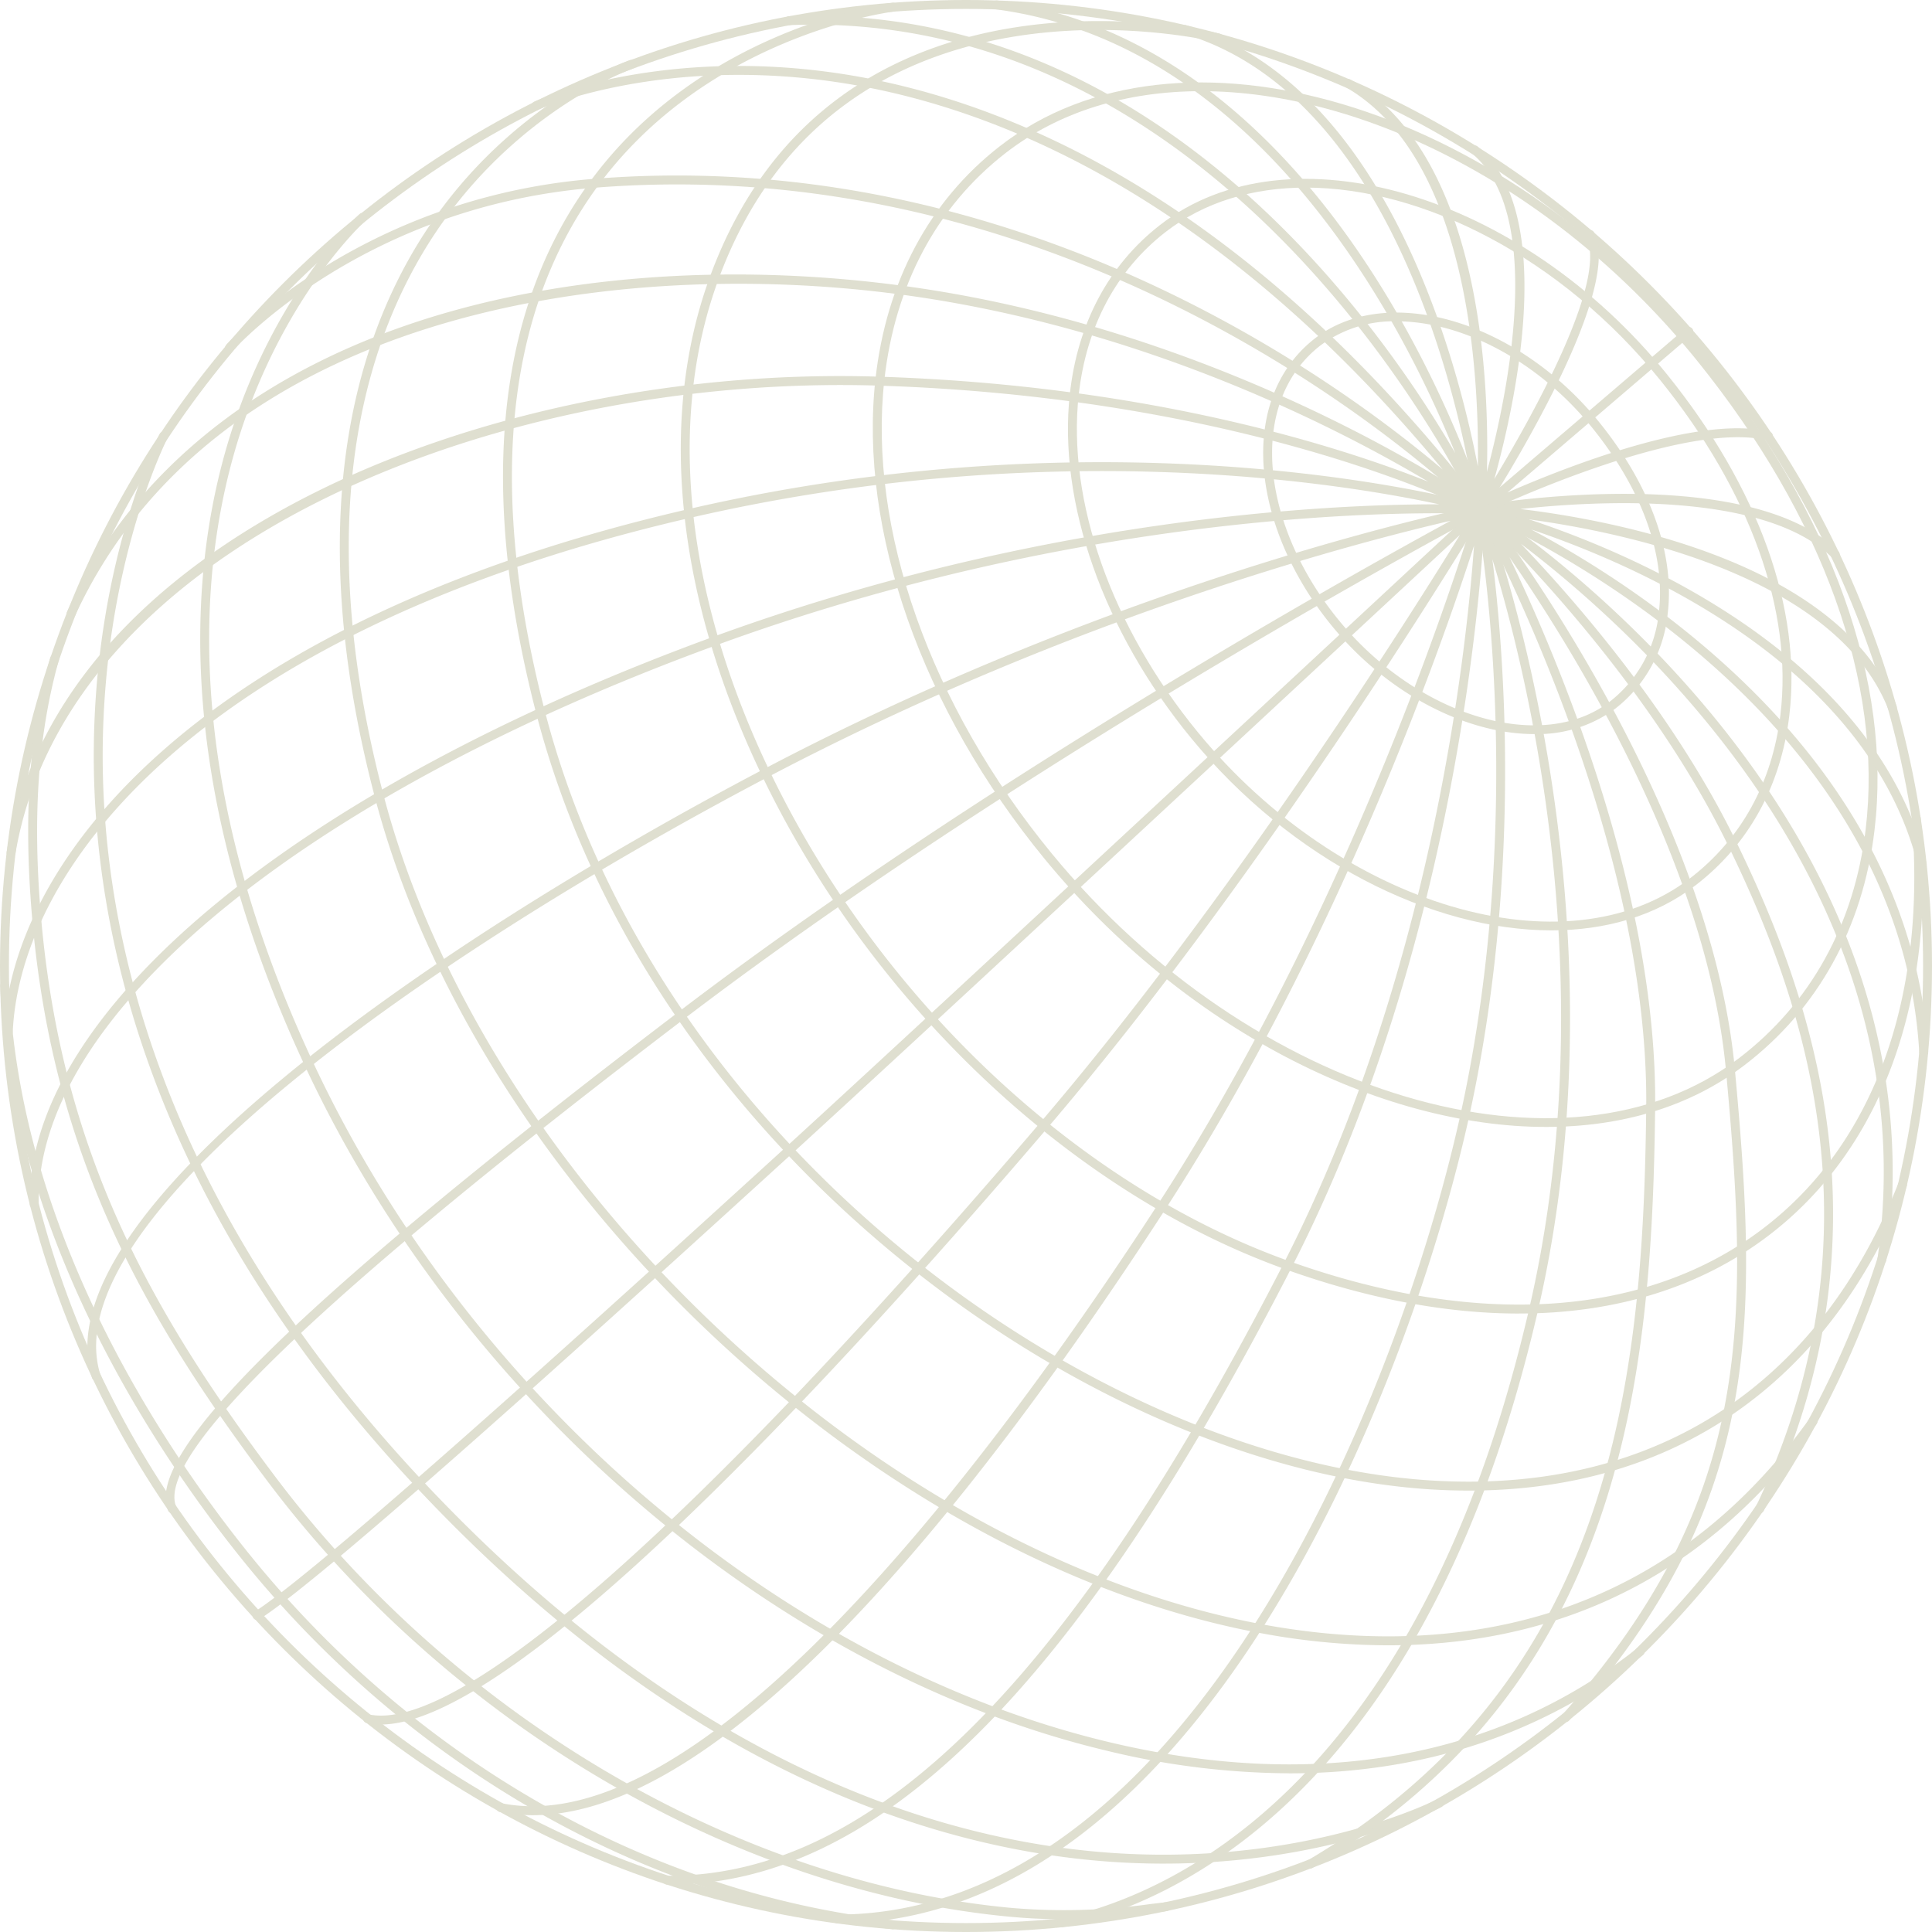 <?xml version="1.0"?>
<svg xmlns="http://www.w3.org/2000/svg" xmlns:xlink="http://www.w3.org/1999/xlink" id="Group_14667" data-name="Group 14667" width="400" height="399.999" viewBox="0 0 400 399.999">
  <defs>
    <clipPath id="clip-path">
      <rect id="Rectangle_2528" data-name="Rectangle 2528" width="400" height="399.999" fill="#dfdfd0"/>
    </clipPath>
  </defs>
  <g id="Group_14666" data-name="Group 14666" clip-path="url(#clip-path)">
    <path id="Path_7592" data-name="Path 7592" d="M200,400C89.72,400,0,310.28,0,200S89.72,0,200,0,400,89.72,400,200,310.281,400,200,400M200,1.847C90.738,1.847,1.847,90.738,1.847,200S90.738,398.152,200,398.152,398.153,309.261,398.153,200,309.262,1.847,200,1.847" fill="#dfdfd0"/>
    <path id="Path_7593" data-name="Path 7593" d="M222.117,447.722c-3.256,0-6.77-.137-10.557-.484C154.473,442,95.484,407.476,57.614,357.128c-26.3-34.97-44.673-68.254-48.82-117.029-1.777-20.891-.582-37.895,3.763-53.512a.924.924,0,0,1,1.781.494c-4.284,15.4-5.461,32.2-3.7,52.861,4.11,48.336,22.343,81.36,48.455,116.075,37.568,49.944,96.055,84.192,152.639,89.38a127.784,127.784,0,0,0,28.652-.819c1.08-.128,2.1-.25,3.064-.356a.924.924,0,1,1,.2,1.837c-.957.1-1.972.226-3.046.354a148.121,148.121,0,0,1-18.483,1.31" transform="translate(-2.168 -50.371)" fill="#dfdfd0"/>
    <path id="Path_7594" data-name="Path 7594" d="M184.915,474.953c-.034,0-.068,0-.1-.005-50.962-5.609-100.085-33.561-134.772-76.686C32.363,376.284,2.364,331.655.06,279.692A.924.924,0,1,1,1.9,279.61C4.187,331.047,33.944,375.3,51.48,397.1c34.384,42.748,83.055,70.452,133.535,76.007a.924.924,0,0,1-.1,1.842" transform="translate(-0.016 -75.519)" fill="#dfdfd0"/>
    <path id="Path_7595" data-name="Path 7595" d="M248.14,419.045q-3.428,0-7.016-.156c-35.73-1.589-90.439-16.456-148.159-78.25C37.916,281.7,26.506,225.707,26.629,189.111c.133-39.693,13.507-65.811,13.643-66.07a.923.923,0,1,1,1.638.853c-.134.257-13.324,26.051-13.434,65.323-.1,36.238,11.24,91.706,65.84,150.16,57.252,61.292,111.421,76.064,146.781,77.661,38.3,1.722,63.423-11.19,63.67-11.32a.924.924,0,1,1,.859,1.636c-.236.125-22.682,11.69-57.485,11.69" transform="translate(-7.215 -33.202)" fill="#dfdfd0"/>
    <path id="Path_7596" data-name="Path 7596" d="M282.338,383.531a162.564,162.564,0,0,1-37.564-4.622c-68.564-16.3-133.912-72.174-166.483-142.358C50.219,176.06,54.822,131.506,63.626,104.78c9.56-29.018,26.045-43.917,26.211-44.064A.924.924,0,1,1,91.065,62.1c-.163.144-16.329,14.785-25.72,43.371-8.669,26.393-13.169,70.423,14.622,130.307,32.342,69.69,97.2,125.169,165.235,141.338,42.547,10.111,80.314,3.369,109.2-19.5a.924.924,0,0,1,1.148,1.449c-20.5,16.232-45.384,24.475-73.216,24.476" transform="translate(-15.407 -16.387)" fill="#dfdfd0"/>
    <path id="Path_7597" data-name="Path 7597" d="M313.6,345.258a145.159,145.159,0,0,1-26.21-2.477C207.42,328.069,125.073,250.516,103.821,169.9,87.055,106.31,102.23,68.158,117.913,47.351c17.026-22.589,38.362-30.192,38.576-30.267a.924.924,0,1,1,.607,1.745c-.209.074-21.086,7.535-37.769,29.716-15.4,20.477-30.28,58.072-13.719,120.888C126.695,249.42,208.39,326.369,287.721,340.964c33.262,6.117,79.878,3.693,113.057-42.619a.923.923,0,0,1,1.5,1.075c-25.669,35.829-59.223,45.836-88.682,45.838" transform="translate(-26.146 -4.615)" fill="#dfdfd0"/>
    <path id="Path_7598" data-name="Path 7598" d="M342.81,308.82q-3.932,0-7.982-.254c-70.56-4.428-161.807-70.153-185.179-160.937-11.62-45.132-8.342-81.38,9.742-107.737C182.712,5.9,223.088.827,223.493.781a.909.909,0,0,1,1.024.81.923.923,0,0,1-.81,1.025c-.4.047-39.973,5.04-62.807,38.34-17.757,25.9-20.941,61.631-9.462,106.212,23.172,90.006,113.592,155.165,183.5,159.553,2.647.166,5.263.249,7.834.249,41.668,0,73.078-21.7,88.953-61.758a.924.924,0,1,1,1.718.68c-16.175,40.809-48.185,62.927-90.638,62.928" transform="translate(-38.703 -0.21)" fill="#dfdfd0"/>
    <path id="Path_7599" data-name="Path 7599" d="M366.864,273.577c-14.928,0-31.161-3.023-48.194-9.107-44.9-16.035-86.8-55.881-109.348-103.991C192.253,124.062,188.712,88,199.356,58.951,224.988-11.013,304.154,8.4,304.948,8.6a.924.924,0,1,1-.459,1.79c-.777-.2-78.346-19.189-103.4,49.193-10.473,28.588-6.956,64.141,9.9,100.11,22.349,47.679,63.846,87.159,108.3,103.035,39.33,14.044,74.259,11.58,98.353-6.933,22.778-17.505,33.632-47.565,30.561-84.642a.923.923,0,0,1,.844-1,.953.953,0,0,1,1,.844c3.125,37.725-7.982,68.358-31.276,86.26-14.115,10.846-31.83,16.314-51.905,16.315" transform="translate(-52.382 -1.621)" fill="#dfdfd0"/>
    <path id="Path_7600" data-name="Path 7600" d="M387.273,239.663c-34.368,0-74.887-20.231-103.823-55.476-25.414-30.954-38.515-68.094-35.042-99.349,2.24-20.163,11.127-36.825,25.7-48.187,36.933-28.787,103.749-8.97,145.9,43.277,26.4,32.726,38.918,67.647,35.243,98.333-2.418,20.172-11.714,36.975-26.886,48.59-11.362,8.7-25.607,12.812-41.1,12.812M315.863,25.218c-15.313,0-29.386,4.136-40.616,12.891-14.173,11.047-22.819,27.277-25,46.933-3.419,30.77,9.529,67.4,34.633,97.973,41.363,50.381,106.56,69.781,142.37,42.37,14.766-11.306,23.818-27.676,26.174-47.343,3.617-30.187-8.758-64.618-34.844-96.953C389.94,45.6,349.851,25.218,315.863,25.218" transform="translate(-67.156 -6.342)" fill="#dfdfd0"/>
    <path id="Path_7601" data-name="Path 7601" d="M403.4,206.386c-24.736,0-53.839-14.5-74.6-39.785-18.227-22.2-27.619-48.869-25.124-71.342,1.62-14.583,8.056-26.64,18.612-34.87,26.654-20.777,74.773-6.61,105.07,30.941,18.936,23.471,27.911,48.55,25.266,70.618-1.747,14.587-8.478,26.743-19.464,35.154-8.233,6.3-18.547,9.284-29.759,9.284M352.537,52.605c-10.973,0-21.06,2.965-29.111,9.242-10.154,7.915-16.348,19.54-17.912,33.615-2.442,21.989,6.8,48.145,24.716,69.967,29.558,36,76.177,49.832,101.809,30.207,10.58-8.1,17.066-19.827,18.753-33.908,2.584-21.568-6.247-46.158-24.869-69.238-20.447-25.34-49.087-39.884-73.386-39.884" transform="translate(-82.172 -13.763)" fill="#dfdfd0"/>
    <path id="Path_7602" data-name="Path 7602" d="M414.852,176.032c-13.869,0-30.184-8.127-41.822-22.3-10.221-12.449-15.487-27.405-14.087-40.007.909-8.187,4.523-14.956,10.452-19.577,14.951-11.654,41.933-3.715,58.916,17.337,10.618,13.159,15.646,27.224,14.163,39.6a28.445,28.445,0,0,1-10.926,19.736,27.034,27.034,0,0,1-16.7,5.208M386.392,90.575a25.356,25.356,0,0,0-15.861,5.031c-5.526,4.307-8.9,10.643-9.752,18.324-1.346,12.116,3.767,26.557,13.679,38.629,16.3,19.853,41.927,27.542,55.967,16.8a26.65,26.65,0,0,0,10.215-18.49c1.423-11.879-3.466-25.454-13.766-38.222-11.307-14.013-27.116-22.07-40.483-22.07" transform="translate(-97.193 -24.05)" fill="#dfdfd0"/>
    <path id="Path_7603" data-name="Path 7603" d="M419.825,148.973c-.182,0-.37-.008-.561-.026a8.774,8.774,0,0,1-5.725-3.264,8.336,8.336,0,0,1-2.06-6.175,4.448,4.448,0,0,1,1.851-3.137c2.541-1.774,6.65-.7,9.158,2.405,3.131,3.876,2.364,7.426.217,9.224a4.394,4.394,0,0,1-2.88.973m-3.592-11.607a3.211,3.211,0,0,0-1.846.521,2.6,2.6,0,0,0-1.077,1.873,6.572,6.572,0,0,0,1.656,4.751,7,7,0,0,0,4.469,2.6,2.832,2.832,0,0,0,2.081-.524c1.777-1.487,1.594-4.1-.465-6.648a6.456,6.456,0,0,0-4.819-2.57" transform="translate(-111.474 -36.717)" fill="#dfdfd0"/>
    <path id="Path_7604" data-name="Path 7604" d="M42.375,352.175a.925.925,0,0,1-.85-.563c-5.042-11.869,27.56-43.714,105.713-103.255C209.95,200.582,285.77,158.28,307.038,146.7c-19,4.381-77.769,19.616-141.347,53.062C95.591,236.64,17.343,291.193,27.523,323.571a.924.924,0,1,1-1.763.554c-10.521-33.464,68.341-88.789,139.071-126,77.305-40.669,147.546-54.5,148.246-54.634a.924.924,0,0,1,.607,1.724c-.913.481-92.086,48.813-165.325,104.61C73.087,307.173,38.7,340.231,43.225,350.89a.922.922,0,0,1-.489,1.21.9.9,0,0,1-.361.074" transform="translate(-6.722 -38.874)" fill="#dfdfd0"/>
    <path id="Path_7605" data-name="Path 7605" d="M98.263,395.92a13.577,13.577,0,0,1-2.9-.3.924.924,0,1,1,.391-1.806c18.716,4.059,68.068-39.475,139.094-122.566,39.343-46.025,75.705-103.538,86.844-121.62-22.282,20.718-113.885,105.861-138.138,127.958l-2.379,2.167c-30.232,27.546-93.14,84.864-108.035,94.37a.923.923,0,1,1-.994-1.557c14.763-9.423,79.948-68.816,107.784-94.179l2.378-2.167c27.53-25.081,141.873-131.43,143.025-132.5a.924.924,0,0,1,1.424,1.15c-.428.718-43.319,72.381-90.506,127.58-48.71,56.985-111.268,123.46-137.986,123.467" transform="translate(-19.431 -38.874)" fill="#dfdfd0"/>
    <path id="Path_7606" data-name="Path 7606" d="M176.736,429.072l-.44,0a.924.924,0,0,1,.007-1.847l.433,0c42.425,0,82.855-40.305,127.211-126.792,30.653-59.768,37.821-126.557,39.405-148.58-6.657,20.668-28.136,82.229-63.892,137.356C239.513,350.8,183.17,422.423,141.617,414.015a.924.924,0,0,1,.367-1.811c42.675,8.667,103.479-73.974,135.927-124,43.381-66.885,65.681-143.3,65.9-144.059a.924.924,0,0,1,1.812.281c-.023.832-2.676,84.011-40.032,156.85-44.7,87.164-85.665,127.793-128.855,127.8" transform="translate(-38.17 -38.874)" fill="#dfdfd0"/>
    <path id="Path_7607" data-name="Path 7607" d="M283.876,437.9a.924.924,0,0,1-.193-1.827c21.489-4.607,73.966-26.15,97.082-126.436,15.475-67.131-.319-131.037-7.661-154.98,2.493,19.926,6.093,65.822-4.785,115.241-12.7,57.7-56.367,166.9-130.737,167.218h0a.924.924,0,0,1,0-1.848c73.2-.311,116.351-108.568,128.941-165.766,14.365-65.266,3.341-124.34,3.228-124.93a.924.924,0,0,1,1.768-.508c.311.8,30.691,80.8,11.055,165.988C359.209,411.376,305.9,433.2,284.07,437.884a.939.939,0,0,1-.195.02" transform="translate(-64.12 -38.874)" fill="#dfdfd0"/>
    <path id="Path_7608" data-name="Path 7608" d="M371.707,425.743a.924.924,0,0,1-.469-1.719c63.479-37.366,69.445-100.048,70.055-155.868.63-57.674-34.753-122.658-35.111-123.308a.925.925,0,0,1,1.537-1.017c.466.595,46.7,60.032,51.926,116.445,5.021,54.18,5.219,90.291-34.311,134.815a.924.924,0,0,1-1.382-1.227C462.985,349.9,462.78,314.13,457.8,260.446c-3.962-42.755-31.775-87.358-44.819-106.2C422.921,175,443.626,223.7,443.14,268.175c-.615,56.326-6.657,119.588-70.965,157.44a.922.922,0,0,1-.469.128" transform="translate(-100.462 -38.875)" fill="#dfdfd0"/>
    <path id="Path_7609" data-name="Path 7609" d="M477.92,352.175a.923.923,0,0,1-.833-1.322c27.055-56.683,9.692-105.3-5.722-136.933-18.3-37.558-51.555-68.533-51.888-68.841a.924.924,0,0,1,1.116-1.462c.975.609,97.22,61.976,83.506,156.216a.924.924,0,0,1-1.829-.265c11.045-75.9-50.3-130.308-73.8-148.1,11.08,11.592,31.556,34.967,44.553,61.648,15.583,31.98,33.129,81.134,5.728,138.538a.922.922,0,0,1-.833.526" transform="translate(-113.575 -38.874)" fill="#dfdfd0"/>
    <path id="Path_7610" data-name="Path 7610" d="M511.861,257.626a.925.925,0,0,1-.922-.87c-4.3-74.706-90.318-111.141-91.188-111.5a.924.924,0,0,1,.565-1.753c.781.183,78.281,18.941,92.13,74.09a.924.924,0,0,1-1.793.45c-10.474-41.717-58.384-62.261-80.058-69.549,23.262,12.36,78.723,48,82.189,108.157a.922.922,0,0,1-.869.975l-.052,0" transform="translate(-113.575 -38.874)" fill="#dfdfd0"/>
    <path id="Path_7611" data-name="Path 7611" d="M505.371,185.4a.924.924,0,0,1-.859-.584c-14.2-35.869-83.76-40.326-84.462-40.367a.924.924,0,0,1-.1-1.833c2.25-.38,55.353-9.118,74.248,9.527a.924.924,0,0,1-1.3,1.315c-13.936-13.754-48.731-11.8-64.571-10.078,19.2,2.307,66.088,10.931,77.9,40.755a.923.923,0,0,1-.859,1.264" transform="translate(-113.575 -37.997)" fill="#dfdfd0"/>
    <path id="Path_7612" data-name="Path 7612" d="M420.1,131.625a.923.923,0,0,1-.6-1.626l43.077-36.864a.924.924,0,1,1,1.2,1.4L425.676,127.15c12.133-5.3,39.591-16.142,54.242-12.608a.923.923,0,1,1-.433,1.795c-18.114-4.364-58.572,15-58.98,15.2a.916.916,0,0,1-.4.092" transform="translate(-113.575 -25.175)" fill="#dfdfd0"/>
    <path id="Path_7613" data-name="Path 7613" d="M419.66,117.644a.924.924,0,0,1-.877-1.215c.188-.569,18.621-57.173-.913-73.486a.923.923,0,1,1,1.183-1.418c16.554,13.824,7.849,53.01,3.473,68.822,7.515-12.446,23.657-41.079,19-50.177a.924.924,0,0,1,1.646-.843c6.464,12.632-21.541,56.053-22.735,57.9a.927.927,0,0,1-.776.421" transform="translate(-113.13 -11.193)" fill="#dfdfd0"/>
    <path id="Path_7614" data-name="Path 7614" d="M397.358,108.377a.922.922,0,0,1-.916-.814c-.1-.838-10.53-83.878-60.553-98.644a.924.924,0,1,1,.523-1.772c41.224,12.169,56.107,69.168,60.392,91.345.281-19.17-1.917-63.855-27.35-78.512a.924.924,0,0,1,.924-1.6c33.569,19.345,28.147,86.312,27.9,89.154a.923.923,0,0,1-.905.844Z" transform="translate(-90.828 -1.926)" fill="#dfdfd0"/>
    <path id="Path_7615" data-name="Path 7615" d="M366.911,106.488a.922.922,0,0,1-.839-.539c-.48-1.045-48.928-104.38-142.258-100.707a.924.924,0,1,1-.072-1.846C299.386.4,345.872,66.7,361.675,93.851,351.317,68.126,321.842,9.332,266.612,1.977a.923.923,0,1,1,.243-1.831C338.664,9.709,367.514,104.348,367.8,105.3a.924.924,0,0,1-.886,1.186" transform="translate(-60.381 -0.037)" fill="#dfdfd0"/>
    <path id="Path_7616" data-name="Path 7616" d="M323.853,111.525a.921.921,0,0,1-.658-.276c-.747-.76-75.909-75.884-182.741-67.307-48.161,3.867-74.637,33.428-74.9,33.727a.924.924,0,1,1-1.387-1.22c.266-.3,27.24-30.423,76.14-34.349,86.941-6.981,153.048,41.014,175.713,60.19-48.374-58.5-95.444-76.126-127.03-80.436-35.878-4.9-60.072,5.846-60.312,5.953a.923.923,0,1,1-.765-1.681c.244-.111,24.833-11.057,61.209-6.119,33.5,4.544,84.2,23.851,135.462,90.029a.924.924,0,0,1-.731,1.489" transform="translate(-17.323 -5.074)" fill="#dfdfd0"/>
    <path id="Path_7617" data-name="Path 7617" d="M2.807,198.56a.948.948,0,0,1-.156-.013.924.924,0,0,1-.755-1.066c6.608-38.8,38.939-62.162,64.9-74.927,32.975-16.216,75.214-24.769,115.886-23.439,56.025,1.815,95.412,14.523,113.54,21.74C278,110,237.178,88.783,186.872,82.082c-60.92-8.117-142.212,4.44-170.829,66.533a.924.924,0,0,1-1.678-.774C27,120.435,51.395,99.873,84.924,88.38c29.453-10.1,65.748-12.982,102.192-8.129C255.9,89.412,307.069,125.532,307.578,125.9a.924.924,0,0,1-.971,1.567c-.45-.239-45.949-23.971-123.987-26.5C103.233,98.417,14.6,133.9,3.717,197.792a.924.924,0,0,1-.909.768" transform="translate(-0.51 -21.121)" fill="#dfdfd0"/>
    <path id="Path_7618" data-name="Path 7618" d="M7.372,285.795a.923.923,0,0,1-.924-.908c-.7-39.7,54.837-85.81,141.486-117.47,67.91-24.813,127.567-27.44,149.752-27.44h.585c-21.31-4.584-81.508-14.209-155.155,2.818C42.151,166.136,4.495,214.747,2.926,249.283a.946.946,0,0,1-.965.881.925.925,0,0,1-.881-.965c1.6-35.182,39.647-84.63,141.618-108.2,92.328-21.344,163.675-1,164.384-.793a.923.923,0,0,1,.65,1.045.937.937,0,0,1-.965.763c-.727-.044-72.9-4.024-158.2,27.143C62.67,200.538,7.611,245.953,8.3,284.855a.925.925,0,0,1-.908.94Z" transform="translate(-0.292 -35.562)" fill="#dfdfd0"/>
  </g>
</svg>
